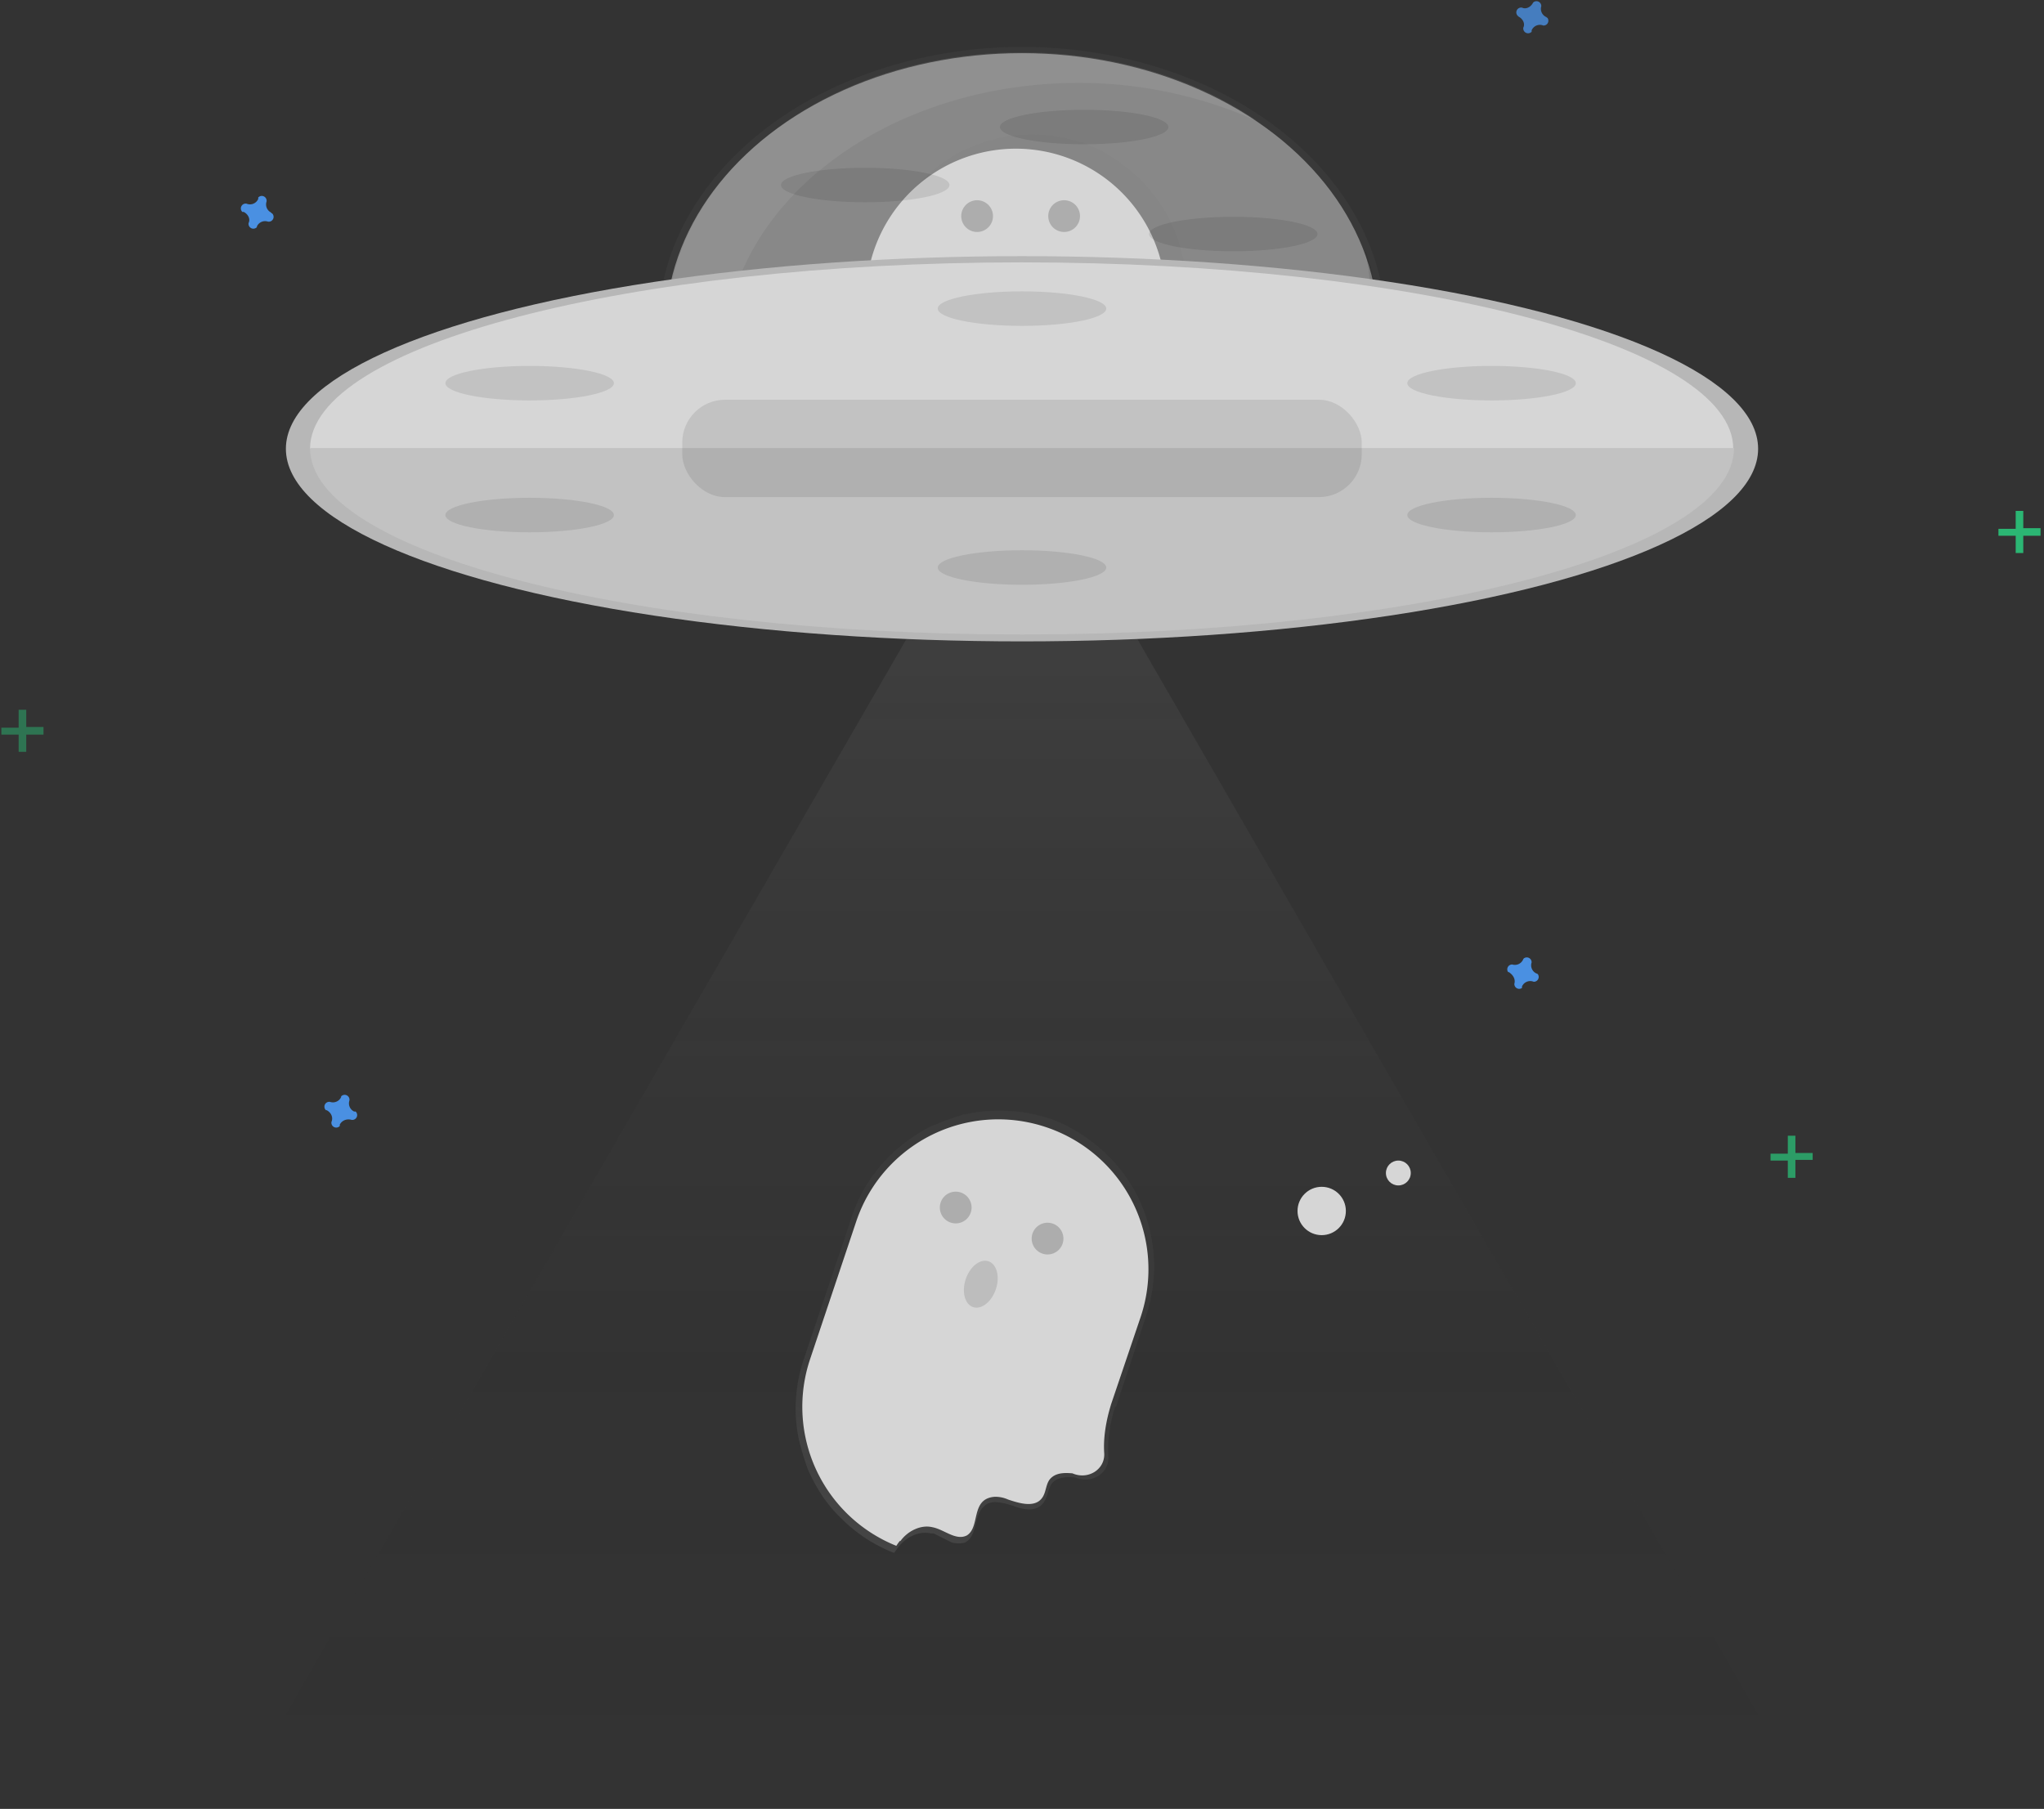 <svg xmlns="http://www.w3.org/2000/svg" viewBox="0 0 296 262"><rect x="0" y="0" width="296" height="262" fill="#333333" stroke="none"/><defs><linearGradient id="a" x1="50%" x2="50%" y1="100%" y2="0%"><stop offset="0%" stop-color="gray" stop-opacity=".3"/><stop offset="54%" stop-color="gray" stop-opacity=".1"/><stop offset="100%" stop-color="gray" stop-opacity=".1"/></linearGradient><linearGradient id="b" x1="50%" x2="50%" y1="0%" y2="100%"><stop offset="0%" stop-color="#9E9E9E"/><stop offset="100%" stop-opacity="0"/></linearGradient><linearGradient id="c" x1="37%" x2="63.9%" y1="103.5%" y2="4.7%"><stop offset="0%" stop-color="gray" stop-opacity=".3"/><stop offset="54%" stop-color="gray" stop-opacity=".1"/><stop offset="100%" stop-color="gray" stop-opacity=".1"/></linearGradient><linearGradient id="d" x1="37.1%" x2="64%" y1="103%" y2="4.1%"><stop offset="0%" stop-color="gray" stop-opacity=".3"/><stop offset="54%" stop-color="gray" stop-opacity=".1"/><stop offset="100%" stop-color="gray" stop-opacity=".1"/></linearGradient></defs><g fill="none"><g opacity=".8" transform="translate(33 -.5)"><ellipse cx="115" cy="48.1" fill="url(#a)" rx="52.7" ry="40.8"/><ellipse cx="115" cy="48.1" fill="#9E9E9E" rx="51.6" ry="39.9"/><path fill="#FFF" d="M71.8 52.5c0-22 23-40 51.5-40A63.2 63.2 0 01149 18c-9-6.2-21-9.9-33.9-9.9C86.6 8 63.6 26 63.6 48c0 14.8 10.4 27.7 25.8 34.6a36.8 36.8 0 01-17.6-30.1z" opacity=".1"/><path fill="url(#b)" d="M115 64.1l57.1 99 57.2 99H.7l57.1-99z" opacity=".2"/><path fill="url(#c)" d="M128.6 204.3L133 191a22.6 22.6 0 00-8.4-25.5 22.1 22.1 0 00-5.6-3h-.1a22.2 22.2 0 00-6.1-1.1 21.3 21.3 0 00-2.2 0 22.4 22.4 0 00-3.8.5c-.4 0-.7.2-1 .3-.4 0-.7.2-1 .3a22.4 22.4 0 00-2.1.8l-1 .4a22.1 22.1 0 00-2.8 1.7 22.3 22.3 0 00-8.5 11.2l-7 20.8a22.3 22.3 0 00-.7 11.7l.4 1.5.3 1 .5 1.5a22.5 22.5 0 001.4 2.8 19.5 19.5 0 003.5 4.5 22.3 22.3 0 007.6 5h.1l.5-.7c1.1-1.5 3-2.5 4.8-2.1h.4l2.6 1.3c.7.2 1.4.2 2 0 1.8-1 1.2-4 2.7-5.2l.2-.2c1-.8 2.7-.3 4 .1 1.5.6 3.3.9 4.3-.3.7-.8.7-2 1.3-2.9.8-1 2.2-1 3.4-.9 2.4 1 5-.6 4.8-3.1-.2-3.4.8-6.6 1-7.2z"/><path fill="#FFF" d="M97.4 223.7c1-1.4 2.9-2.4 4.6-2 1.7.3 3.4 2 5 1.2 2-1.2.5-5.3 4-5.6a4.5 4.5 0 012 .4c1.5.5 3.7 1.2 4.8-.1.7-.8.6-2 1.2-2.8.8-1 2.1-1 3.3-.9 2.3 1 4.8-.6 4.6-3-.2-3.2.8-6.3 1-7l4.3-12.7a21.7 21.7 0 00-13.6-27.4A21.7 21.7 0 0091 177.4l-6.7 20a21.7 21.7 0 0012.5 27 7.7 7.7 0 01.5-.7z"/><circle cx="105.4" cy="175.4" r="2.3" fill="#000" opacity=".2"/><circle cx="118.7" cy="179.9" r="2.3" fill="#000" opacity=".2"/><ellipse cx="109.1" cy="186.6" fill="#E0E0E0" rx="3.5" ry="2.3" transform="rotate(-71.4 109 186.6)"/><circle cx="158.4" cy="175.9" r="3.5" fill="#FFF"/><circle cx="169.5" cy="170.4" r="1.8" fill="#FFF"/><path fill="url(#d)" d="M133.2 62.8l4.5-13.2a22.6 22.6 0 00-8.4-25.5 22.1 22.1 0 00-5.6-3h-.2a22.2 22.2 0 00-6-1.1 21.3 21.3 0 00-2.2 0 22.4 22.4 0 00-3.8.5l-1 .3c-.4 0-.8.2-1.1.3a22.4 22.4 0 00-2 .8l-1 .4a22.1 22.1 0 00-2.8 1.7 22.3 22.3 0 00-8.5 11.3L88 56a22.3 22.3 0 00-.7 11.7l.4 1.5c0 .4.2.7.3 1l.5 1.5a22.5 22.5 0 001.4 2.8l1.1 1.8a22.2 22.2 0 002.4 2.8 22.3 22.3 0 007.6 5l.6-.8c1-1.5 3-2.5 4.7-2.1l.4.1c1 .3 1.8.9 2.7 1.2.7.3 1.4.3 2 0 1.8-1 1.1-4 2.6-5.2l.3-.2a.7.7 0 01-.1 0c1.2-.8 2.8-.3 4 .2 1.5.5 3.4.8 4.4-.4.7-.8.6-2 1.3-2.8.7-1 2.1-1.1 3.4-1 2.4 1 5-.6 4.7-3.1-.2-3.4.9-6.5 1.1-7.2z"/><path fill="#FFF" d="M109.2 83.9c.7-1.6 2.2-3 4-3 1.7 0 3.7 1.2 5 0 1.8-1.5-.6-5.2 2.7-6.3a4.5 4.5 0 012-.1c1.6.2 4 .4 4.8-1.1.4-1 .1-2.1.5-3 .5-1.1 1.8-1.5 3-1.6 2.5.4 4.5-1.7 3.8-4-1-3.1-.6-6.3-.5-7l1.3-13.4a21.7 21.7 0 00-43.1-4.2l-2.2 21c-1 11.5 7 21.8 18.3 23.5a7.8 7.8 0 01.4-.8z"/><circle cx="108.5" cy="31.8" r="2.3" fill="#000" opacity=".2"/><circle cx="121.1" cy="31.8" r="2.3" fill="#000" opacity=".2"/><path fill="#000" d="M164.5 36.2a31.5 31.5 0 011 8c0 22-23 39.9-51.6 39.9-23.3 0-43-12-49.3-28.4 4.7 18.2 25.5 32 50.5 32 28.5 0 51.6-17.9 51.6-40a31.7 31.7 0 00-2.2-11.5z" opacity=".1"/><ellipse cx="115" cy="65.5" fill="#D8D8D8" rx="106.6" ry="27.9"/><path fill="#FFF" d="M115 38.5c-57 0-103.1 12-103.1 27H218c0-15-46.2-27-103.1-27z"/><path fill="#FFF" d="M115 92.4c57 0 103.1-12 103.1-27H11.9c0 15 46.1 27 103 27z"/><path fill="#000" d="M115 92.4c57 0 103.1-12 103.1-27H11.9c0 15 46.1 27 103 27z" opacity=".1"/><rect width="98.4" height="14.1" x="65.8" y="58.4" fill="#000" opacity=".1" rx="6.2"/><ellipse cx="43.7" cy="56" fill="#000" opacity=".1" rx="12.2" ry="2.5"/><ellipse cx="43.7" cy="75.1" fill="#000" opacity=".1" rx="12.2" ry="2.5"/><ellipse cx="183" cy="56" fill="#000" opacity=".1" rx="12.2" ry="2.5"/><ellipse cx="183" cy="75.1" fill="#000" opacity=".1" rx="12.2" ry="2.5"/><ellipse cx="115" cy="45.2" fill="#000" opacity=".1" rx="12.2" ry="2.5"/><ellipse cx="124" cy="18.9" fill="#000" opacity=".1" rx="12.2" ry="2.5"/><ellipse cx="92.3" cy="27.3" fill="#000" opacity=".1" rx="12.2" ry="2.5"/><ellipse cx="145.6" cy="34.4" fill="#000" opacity=".1" rx="12.2" ry="2.5"/><ellipse cx="115" cy="82.7" fill="#000" opacity=".1" rx="12.2" ry="2.5"/><path fill="#4A90E2" d="M191 3a1.3 1.3 0 01-.8-1.6.7.7 0 00-1.1-.6.7.7 0 00-.1.1c-.3.6-1 1-1.6.7a.7.7 0 00-.2 0 .7.7 0 00-.4 1.2l.1.1c.6.3 1 1 .7 1.6a.7.7 0 001.2.6.6.6 0 000-.2 1.3 1.3 0 011.7-.7.7.7 0 00.6-1.1.6.6 0 00-.2-.1z"/><path fill="#2BB673" d="M227 165v2.5h2.5v1H227v2.6h-1.1v-2.5h-2.5v-1h2.5V165h1z"/></g><path fill="#4A90E2" d="M39.3 30.8a1.3 1.3 0 01-.7-1.6.7.7 0 00-1.2-.6.7.7 0 000 .2 1.3 1.3 0 01-1.7.7.7.7 0 00-.6 1.2h.2c.6.3 1 1 .7 1.6a.7.7 0 001.2.6.6.6 0 000-.1 1.3 1.3 0 011.6-.7.7.7 0 00.6-1.2.6.6 0 00-.1 0zM222.5 141a1.3 1.3 0 01-.7-1.6.7.7 0 00-1.1-.6.7.7 0 00-.1.1 1.3 1.3 0 01-1.6.8.7.7 0 00-.6 1.1h.1c.6.4 1 1 .8 1.7a.7.7 0 001.1.6.6.6 0 000-.2 1.3 1.3 0 011.7-.7.7.7 0 00.6-1.1.6.6 0 00-.2-.1zM51.3 161a1.3 1.3 0 01-.7-1.6.7.7 0 00-1.2-.6.7.7 0 000 .1 1.3 1.3 0 01-1.6.7.7.7 0 00-.6 1.2h.1c.6.3 1 1 .7 1.7a.7.7 0 001.2.6.6.6 0 000-.2c.3-.6 1-.9 1.7-.7a.7.7 0 00.6-1.2.6.6 0 00-.2 0z"/><path fill="#2BB673" d="M3.8 102.8v2.5h2.5v1.1H3.8v2.5H2.7v-2.5H.2v-1h2.5v-2.6h1z" opacity=".5"/><path fill="#2BB673" d="M293 74v2.5h2.5v1.1H293v2.5h-1.1v-2.5h-2.5v-1h2.5V74h1z"/></g></svg>
